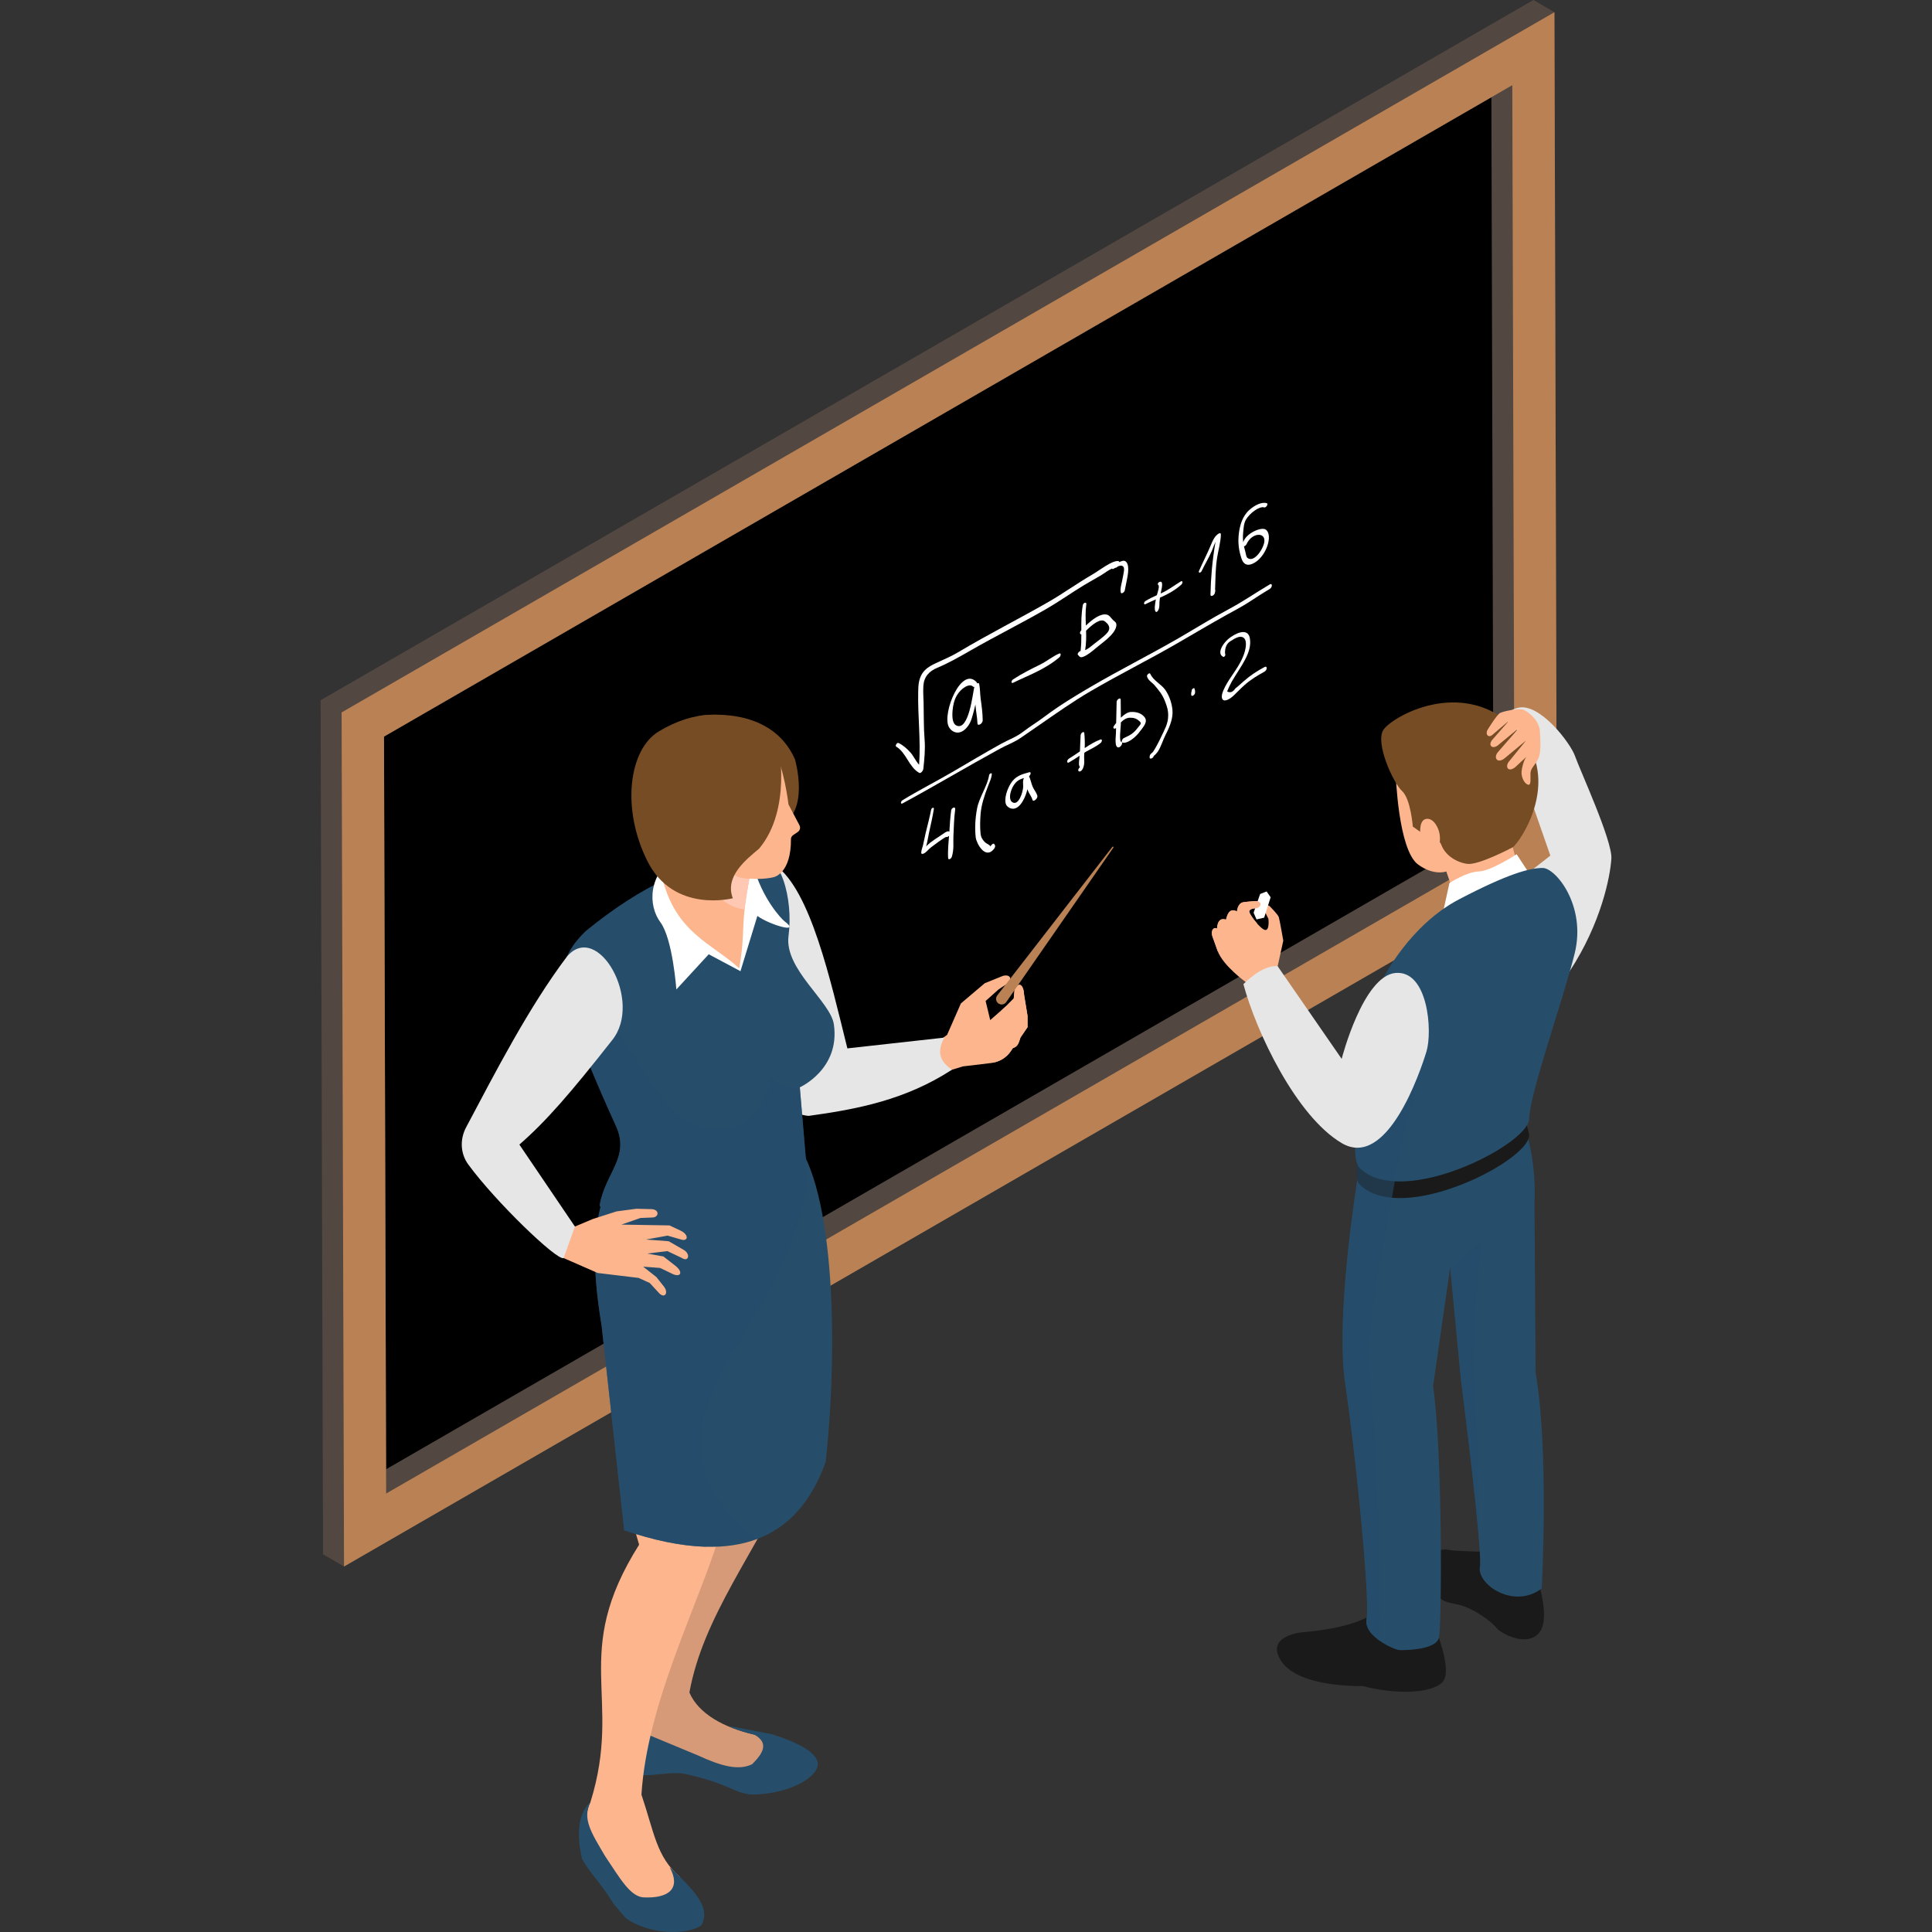 <?xml version="1.0" encoding="utf-8"?>
<!-- Generator: Adobe Illustrator 17.0.0, SVG Export Plug-In . SVG Version: 6.00 Build 0)  -->
<!DOCTYPE svg PUBLIC "-//W3C//DTD SVG 1.1//EN" "http://www.w3.org/Graphics/SVG/1.1/DTD/svg11.dtd">
<svg version="1.1" id="Layer_1" xmlns:x="http://ns.adobe.com/Extensibility/1.0/" xmlns:i="http://ns.adobe.com/AdobeIllustrator/10.0/" xmlns:graph="http://ns.adobe.com/Graphs/1.0/"
	 xmlns="http://www.w3.org/2000/svg" xmlns:xlink="http://www.w3.org/1999/xlink" x="0px" y="0px" width="150px" height="150px"
	 viewBox="0 0 150 150" enable-background="new 0 0 150 150" xml:space="preserve">
<rect x="0" y="0" width="150" height="150" fill="#333333" stroke="none"/>
<g>
	<g>
		<g>
			<g>
				<polygon points="27.72,56.598 27.891,117.079 118.042,65.03 117.871,4.549 27.72,56.598 				"/>
				<path fill="#534741" d="M120.873,67.258l-0.188-66.31L119.055,0L24.892,54.365l0.188,66.31l1.63,0.947L120.873,67.258z
					 M29.813,57.188L115.79,7.549l0.161,56.886l-85.978,49.639L29.813,57.188z"/>
				<g>
					<path fill="#BA8254" d="M120.873,67.258l-94.163,54.365l-0.188-66.31l94.163-54.365L120.873,67.258z M29.813,57.188
						l0.167,58.771l87.602-50.577l-0.167-58.771L29.813,57.188L29.813,57.188z"/>
				</g>
			</g>
		</g>
	</g>
	<g>
		<path fill="#FFFFFF" d="M87.534,43.786c-0.122-0.314-0.342-0.292-0.629-0.142c-0.011-0.046-0.041-0.079-0.097-0.083
			c-0.502-0.037-1.429,0.715-1.993,1.041c-1.141,0.659-2.256,1.467-3.398,2.123c-2.33,1.339-4.656,2.5-6.986,3.892
			c-0.622,0.371-1.183,0.591-1.797,0.884c-0.257,0.123-0.564,0.274-0.811,0.52c-0.537,0.533-0.525,1.24-0.535,1.739
			c-0.035,1.899,0.207,3.667,0.071,5.614c-0.257-0.276-0.427-0.674-0.671-0.948c-0.261-0.293-0.574-0.575-0.929-0.742
			c-0.114-0.054-0.284,0.221-0.179,0.283c0.777,0.458,1,1.612,1.791,2.038c0.119,0.064,0.299-0.159,0.317-0.314
			c0.087-0.774,0.156-1.563,0.098-2.261c-0.077-0.924-0.057-1.894-0.078-2.856c-0.009-0.433-0.048-0.851-0.019-1.306
			c0.045-0.73,0.442-1.155,1.099-1.429c0.878-0.366,1.713-0.848,2.603-1.358c1.958-1.121,3.909-2.087,5.868-3.217
			c0.979-0.565,1.918-1.234,2.889-1.824c0.44-0.267,0.881-0.502,1.321-0.765c0.242-0.144,0.594-0.42,0.872-0.536
			c0.01,0.041,0.045,0.06,0.11,0.023c0.045-0.026,0.091-0.052,0.137-0.078c0.069,0.001,0.134-0.04,0.189-0.099
			c0.172-0.079,0.331-0.108,0.44,0.013c0.129,0.144-0.006,0.6-0.045,0.846c-0.062,0.396-0.23,0.841-0.154,1.163
			c0.032,0.134,0.283-0.007,0.312-0.18C87.439,45.176,87.722,44.27,87.534,43.786z"/>
		<path fill="#FFFFFF" d="M76.142,54.278c-0.053-0.381-0.041-0.813-0.119-1.175c-0.017-0.081-0.09-0.082-0.167-0.041
			c0.003-0.032-0.001-0.062-0.02-0.084c-1.184-1.323-2.685,2.368-2.184,3.426c0.204,0.431,0.853,0.804,1.475,0.002
			c0.289-0.372,0.378-0.842,0.483-1.217c0.047-0.169,0.086-0.333,0.121-0.495c0.032,0.506,0.139,0.957,0.159,1.468
			c0.01,0.254,0.409,0.027,0.407-0.235C76.291,55.36,76.215,54.797,76.142,54.278z M74.281,56.34
			c-0.356-0.145-0.364-0.716-0.321-1.202c0.029-0.335,0.114-0.783,0.332-1.15c0.331-0.558,0.981-0.972,1.258-0.677
			c0.025,0.027,0.06,0.028,0.096,0.017C75.52,53.872,75.222,56.724,74.281,56.34z"/>
		<path fill="#FFFFFF" d="M82.238,50.74c-0.462,0.19-0.965,0.598-1.446,0.839c-0.718,0.358-1.409,0.691-2.129,1.163
			c-0.171,0.112-0.171,0.35,0,0.266c1.152-0.567,2.445-1.013,3.575-1.965C82.379,50.924,82.396,50.675,82.238,50.74z"/>
		<path fill="#FFFFFF" d="M86.442,48.166c-0.165-0.14-0.277-0.391-0.503-0.446c-0.475-0.115-1.095,0.335-1.631,0.85
			c-0.025-0.538-0.047-1.078,0.033-1.665c0.026-0.191-0.237-0.12-0.273,0.083c-0.122,0.688-0.119,1.314-0.114,1.94
			c-0.162,0.174-0.114,0.326,0.002,0.328c0.002,0.42-0.009,0.846-0.061,1.293c-0.019,0.005-0.036,0.008-0.057,0.017
			c-0.105,0.045-0.212,0.208-0.147,0.277c0.127,0.133,0.162,0.246,0.426,0.144c0.32-0.124,0.688-0.428,0.996-0.691
			c0.445-0.379,1.41-1.009,1.548-1.647C86.725,48.351,86.581,48.285,86.442,48.166z M85.962,49.136
			c-0.261,0.308-0.753,0.641-1.051,0.886c-0.2,0.165-0.45,0.371-0.661,0.455c0.087-0.531,0.09-1.025,0.072-1.508
			c0.481-0.482,1.123-0.999,1.47-0.717C85.979,48.402,86.328,48.706,85.962,49.136z"/>
		<path fill="#FFFFFF" d="M74.162,62.824c0.029-0.219-0.28-0.131-0.312,0.094c-0.081,0.567-0.104,1.107-0.141,1.653
			c-0.108-0.079-0.286,0.023-0.487,0.168c-0.379,0.272-0.923,0.57-1.271,0.928c-0.024,0.024-0.041,0.047-0.055,0.068
			c0.01-0.027,0.02-0.059,0.032-0.103c0.088-0.32,0.123-0.626,0.193-0.941c0.144-0.651,0.283-1.252,0.385-1.888
			c0.024-0.152-0.182-0.094-0.213,0.064c-0.118,0.6-0.272,1.19-0.425,1.803c-0.079,0.319-0.125,0.628-0.205,0.947
			c-0.049,0.197-0.138,0.41-0.139,0.587c0,0.076,0.052,0.107,0.121,0.089c0.242-0.061,0.392-0.319,0.637-0.504
			c0.094-0.071,1.101-0.843,1.199-0.808c0.057,0.02,0.14-0.026,0.204-0.094c-0.049,0.587-0.11,1.239-0.07,1.742
			c0.013,0.159,0.236,0.065,0.291-0.129c0.173-0.608,0.093-1.011,0.116-1.555C74.053,64.256,74.068,63.544,74.162,62.824z"/>
		<path fill="#FFFFFF" d="M77.239,65.603c-0.016-0.024-0.031-0.049-0.047-0.073c-0.058-0.091-0.252,0.061-0.284,0.201
			c0.021-0.091-0.34-0.244-0.426-0.33c-0.178-0.181-0.317-0.364-0.351-0.684c-0.05-0.466-0.037-1.006,0.003-1.525
			c0.053-0.682,0.286-1.407,0.577-2.156c0.138-0.355,0.265-0.609,0.294-0.94c0.011-0.126-0.193-0.038-0.212,0.094
			c-0.112,0.785-0.766,1.727-0.927,2.55c-0.156,0.796-0.19,1.623-0.109,2.293c0.05,0.411,0.721,1.737,1.412,0.882
			C77.263,65.797,77.286,65.677,77.239,65.603z"/>
		<path fill="#FFFFFF" d="M80.538,61.778c-0.078-0.27-0.264-0.457-0.368-0.71c-0.106-0.257-0.162-0.555-0.274-0.806
			c0.14-0.11,0.179-0.354,0.012-0.305c-0.526,0.155-1.097,0.244-1.517,1.012c-0.304,0.556-0.471,1.324-0.205,1.608
			c0.219,0.234,0.646,0.388,1.072-0.157c0.221-0.282,0.382-0.671,0.464-0.966c0.018-0.063,0.03-0.126,0.042-0.188
			c0.013,0.038,0.025,0.078,0.04,0.115c0.099,0.247,0.285,0.454,0.357,0.719C80.218,62.311,80.599,61.988,80.538,61.778z
			 M78.602,62.287c-0.267-0.163-0.228-0.684,0.012-1.159c0.251-0.495,0.559-0.624,0.883-0.723c-0.117,0.263-0.05,0.444-0.057,0.67
			C79.428,61.494,79.087,62.584,78.602,62.287z"/>
		<path fill="#FFFFFF" d="M85.446,57.413c-0.412,0.146-0.821,0.395-1.229,0.669c0.018-0.405,0.004-0.793-0.032-1.168
			c-0.017-0.172-0.269-0.028-0.284,0.164c-0.032,0.429-0.032,0.836-0.054,1.257c-0.282,0.195-0.565,0.391-0.848,0.561
			c-0.19,0.115-0.191,0.402,0,0.296c0.28-0.155,0.551-0.339,0.822-0.517c-0.005,0.055-0.007,0.108-0.014,0.164
			c-0.022,0.199-0.058,0.427-0.023,0.593c0.037,0.171,0.13,0.019-0.012,0.214c-0.189,0.26,0.115,0.382,0.286,0.055
			c0.205-0.392,0.084-0.788,0.122-1.133c0.005-0.043,0.006-0.085,0.01-0.128c0.043-0.026,0.087-0.055,0.13-0.08
			c0.383-0.222,0.745-0.367,1.125-0.671C85.583,57.579,85.583,57.364,85.446,57.413z"/>
		<path fill="#FFFFFF" d="M88.853,55.668c-0.242-0.298-0.629-0.416-1.066-0.391c-0.241,0.014-0.513,0.201-0.764,0.444
			c0.001-0.47-0.007-0.936-0.012-1.403c-0.002-0.202-0.314-0.022-0.316,0.183c-0.006,0.54-0.022,1.084-0.036,1.627
			c-0.058,0.073-0.113,0.147-0.163,0.218c-0.137,0.197,0.008,0.289,0.154,0.178c-0.004,0.133-0.005,0.265-0.009,0.399
			c-0.01,0.293-0.13,1.113,0.199,1.107c0.177-0.003,0.393-0.38,0.225-0.422c-0.2-0.05-0.052-1.102-0.045-1.349
			c0.002-0.057,0-0.112,0.001-0.168c0.222-0.228,0.45-0.363,0.701-0.367c0.295-0.005,0.511,0.059,0.702,0.235
			c0.056,0.051,0.181,0.121,0.128,0.263c-0.019,0.052-0.188,0.245-0.244,0.317c-0.37,0.479-0.636,0.561-1.054,0.766
			c-0.14,0.069-0.219,0.316-0.116,0.348c0.348,0.107,0.939-0.322,1.298-0.778C88.841,56.361,89.135,56.013,88.853,55.668z"/>
		<path fill="#FFFFFF" d="M98.577,45.378c-1.083,0.641-2.125,1.362-3.212,1.938c-1.279,0.678-2.578,1.491-3.859,2.231
			c-2.281,1.318-4.565,2.456-6.851,3.794c-1.207,0.707-2.398,1.426-3.589,2.322c-0.548,0.412-1.078,0.725-1.622,1.143
			c-0.57,0.438-1.126,0.616-1.696,0.931c-1.269,0.701-2.544,1.467-3.813,2.206c-1.289,0.75-2.57,1.394-3.865,2.187
			c-0.16,0.098-0.16,0.335,0,0.248c2.523-1.366,5.044-2.872,7.568-4.249c0.542-0.296,1.103-0.488,1.648-0.867
			c0.471-0.328,0.938-0.649,1.409-0.973c1.34-0.925,2.602-1.82,3.959-2.613c2.239-1.309,4.474-2.417,6.71-3.707
			c1.282-0.74,2.568-1.506,3.849-2.219c0.596-0.332,1.135-0.604,1.728-0.986c0.533-0.343,1.102-0.719,1.633-1.032
			C98.803,45.596,98.803,45.244,98.577,45.378z"/>
		<path fill="#FFFFFF" d="M91.03,55.137c-0.05-0.592-0.281-1.182-0.561-1.577c-0.32-0.451-0.928-0.715-1.161-1.245
			c-0.055-0.125-0.298,0.078-0.252,0.215c0.11,0.326,0.389,0.444,0.586,0.677c0.298,0.351,0.596,0.703,0.781,1.17
			c0.22,0.554,0.44,1.136,0.107,2.016c-0.082,0.217-0.875,1.925-1.093,2.063c-0.071,0.045-0.157,0.142-0.17,0.228
			c-0.004,0.025-0.008,0.049-0.011,0.074c-0.037,0.238,0.283,0.151,0.336-0.101c-0.019,0.089,0.259-0.24,0.29-0.284
			c0.242-0.347,0.424-0.956,0.616-1.328C90.859,56.348,91.08,55.727,91.03,55.137z"/>
		<path fill="#FFFFFF" d="M91.671,45.145c-0.495,0.306-0.973,0.667-1.469,0.892c-0.03,0.014-0.059,0.026-0.088,0.04
			c0.013-0.064,0.022-0.124,0.038-0.192c0.058-0.251,0.199-0.878-0.167-0.687c-0.091,0.048-0.117,0.173-0.068,0.204
			c0.132,0.083-0.011,0.506-0.101,0.809c-0.289,0.13-0.573,0.263-0.874,0.446c-0.159,0.097-0.157,0.326,0,0.246
			c0.267-0.136,0.533-0.251,0.798-0.364c-0.06,0.324-0.16,0.877,0.014,0.969c0.037,0.02,0.106-0.024,0.144-0.083
			c0.15-0.235,0.108-0.5,0.124-0.706c0.009-0.11,0.023-0.214,0.037-0.319c0.55-0.242,1.098-0.514,1.651-1.003
			C91.854,45.269,91.834,45.045,91.671,45.145z"/>
		<path fill="#FFFFFF" d="M94.789,41.482c0-0.083-0.07-0.111-0.153-0.065c-0.328,0.185-0.483,0.561-0.626,0.903
			c-0.284,0.676-0.618,1.326-0.918,2.002c-0.081,0.182,0.125,0.181,0.21,0.001c0.248-0.524,0.561-1.031,0.787-1.555
			c0.091-0.212,0.153-0.422,0.256-0.635c0.013-0.027,0.023-0.05,0.032-0.072c-0.009,0.04-0.02,0.088-0.03,0.154
			c-0.234,1.406-0.338,2.647-0.366,3.957c-0.004,0.197,0.307,0.068,0.346-0.153c0.01-0.055,0.02-0.111,0.029-0.166
			c0.006-0.031-0.003-0.055-0.017-0.073c0.032-0.835,0.018-1.616,0.164-2.516C94.596,42.695,94.789,42,94.789,41.482z"/>
		<path fill="#FFFFFF" d="M98.252,41.106c-0.345-0.211-1.543,0.313-1.727,0.999c-0.028-0.227-0.035-0.47-0.006-0.753
			c0.026-0.254,0.038-0.711,0.216-1.01c0.307-0.516,1.061-1.066,1.418-0.946c0.138,0.047,0.344-0.276,0.206-0.325
			c-0.345-0.121-0.891,0.107-1.349,0.512c-0.552,0.488-0.733,1.183-0.813,1.74c-0.116,0.815-0.006,1.447,0.196,2.051
			c0.121,0.359,0.368,0.604,0.84,0.402C98.314,43.312,98.888,41.495,98.252,41.106z M96.867,43.329
			c-0.128-0.092-0.137-0.357-0.187-0.523c-0.039-0.13-0.072-0.258-0.1-0.388c0.067-0.011,0.159-0.082,0.199-0.168
			c0.414-0.895,1.415-0.944,1.39-0.259C98.15,42.531,97.399,43.709,96.867,43.329z"/>
		<path fill="#FFFFFF" d="M92.76,53.554c-0.003-0.02-0.007-0.039-0.009-0.061c-0.012-0.143-0.221-0.023-0.233,0.135
			c-0.002,0.024-0.006,0.047-0.009,0.071c-0.033,0.088-0.025,0.153-0.024,0.245c0,0.097,0.075,0.102,0.15,0.058
			c0.075-0.043,0.15-0.135,0.15-0.231C92.785,53.679,92.793,53.604,92.76,53.554z"/>
		<path fill="#FFFFFF" d="M98.176,51.79c-0.618,0.334-1.068,0.621-1.655,1.135c-0.182,0.159-0.411,0.382-0.599,0.514
			c-0.199,0.298-0.415,0.378-0.648,0.24c0.104-0.254,0.224-0.506,0.36-0.758c0.698-1.204,1.593-2.236,1.406-3.36
			c-0.112-0.673-0.768-0.592-1.475-0.105c-0.651,0.449-1.12,1.307-0.592,1.54c0.091,0.04,0.221-0.171,0.14-0.221
			c-0.03-0.521,0.142-0.871,0.517-1.05c0.201-0.144,0.4-0.238,0.595-0.282c0.377-0.047,0.523,0.225,0.507,0.615
			c-0.029,0.734-0.465,1.493-0.973,2.23c-0.332,0.482-1.059,1.546-0.868,1.963c0.132,0.289,0.575,0.047,0.885-0.244
			c0.284-0.267,0.539-0.546,0.834-0.807c0.54-0.478,1.003-0.738,1.565-1.054C98.405,52.017,98.404,51.666,98.176,51.79z"/>
	</g>
	<g>
		<path fill="#FCB58D" d="M72.062,83.559l1.427-0.375l1.265-0.388l2.225-0.267c0.613-0.073,1.163-0.411,1.505-0.924l0.153-0.229
			c0.407-0.119,0.457-0.425,0.595-0.826l0.547-0.801l-0.002-0.881l-0.267-1.629c-0.035-0.837-0.383-0.666-0.742-0.371l-0.061,0.656
			l-0.532,0.539l-1.294,1.137l-0.358-1.484l1.006-0.898l0.622-0.413c0.529-0.398,0.258-0.792-0.289-0.637l-1.409,0.571l-1.851,1.568
			l-1.07,2.439l-1.574,1.146L72.062,83.559z"/>
		<path fill="#E6E6E6" d="M60.232,67.195c2.714,2.005,4.222,8.824,5.558,14.201l7.526-0.836c-0.713,1.331-0.136,1.954,0.586,2.498
			c-3.587,2.326-7.285,3.054-11.121,3.58c-5.067-0.462-0.251-11.32-6.165-12.74L60.232,67.195z"/>
		<path fill="#D69A78" d="M58.58,134.682c-2.359-0.538-4.351-1.622-5.054-3.275c1.062-5.867,5.019-10.709,8.423-17.811l-8.76,0.441
			c-3.854,6.262-2.054,14.206-3.817,17.575c-1.076,1.496-1.595,2.944-0.4,4.248l3.382-0.186l3.457,1.932l3.628-0.246
			C59.81,136.179,60.03,135.065,58.58,134.682z"/>
		<path fill="#264E6B" d="M49.057,132.077c-1.649,1.285-1.637,3.353-1.023,4.942c1.19,1.529,3.537,0.355,5.197,0.718
			c3.817,0.837,3.868,1.708,5.673,1.576c2.918-0.212,4.78-1.551,4.574-2.504c-0.169-0.781-1.471-1.506-3.564-2.171L56.554,134
			c0.527,0.269,1.242,0.486,2.026,0.682c1.081,0.628,0.746,1.368-0.183,2.289c-1.062,0.528-2.444,0.133-4.227-0.69l-3.835-1.593
			C49.304,134.11,48.791,133.281,49.057,132.077z"/>
		<path fill="#FCB58D" d="M45.658,143.688c-0.194-1.469-0.295-2.818,0.188-3.782c2.543-8.188-1.605-11.445,3.775-19.978
			c-2.363-7.869-1.348-10.979-2.947-22.281c1.826-6.62,14.242-4.899,12.054-2.95c0.535,6.166-0.971,17.289-2.867,24.513
			c-1.652,5.425-5.611,12.972-6.059,20.125c0.987,2.922,1.163,4.825,2.967,6.371l-0.924,2.678c0,0-3.412-0.652-3.472-0.84
			C48.314,147.358,45.658,143.688,45.658,143.688z"/>
		<path fill="#264E6B" d="M45.846,139.906c-1.133,1.023-0.985,2.966-0.661,4.408c0.612,1.142,1.444,1.819,2.445,3.49l0.919,1.085
			c1.792,1.35,4.879,1.38,5.922,0.567c0.642-1.269-0.26-2.441-2.482-4.49c0.888,1.609,0.009,2.459-2.091,2.343
			c-1.002-0.138-1.735-1.434-2.907-3.182C45.905,142.284,45.185,141.207,45.846,139.906z"/>
		<path fill="#264E6B" d="M64.11,113.487c-1.124,3.159-2.926,5.084-5.288,5.988c-1.221,0.467-2.591,0.662-4.094,0.613
			c-1.886-0.06-3.985-0.505-6.263-1.274l-1.757-15.895c-0.79-4.758-0.875-9.05,1.21-12.168c0.25-0.377,0.533-0.737,0.85-1.077
			l12.255-1.787C64.536,90.387,65.243,102.734,64.11,113.487z"/>
		<path opacity="0.6" fill="#264E6B" d="M58.823,119.475l-4.094,0.613c-1.886-0.06-3.985-0.505-6.263-1.274l-1.757-15.895
			c-0.79-4.758-0.875-9.05,1.21-12.168l14.366,2.925C60.237,103.893,48.002,111.054,58.823,119.475z"/>
		<path fill="#264E6B" d="M62.098,84.419l0.623,7.375c-0.993,8.797-13.335,6.928-16.167,1.798c0.436-2.565,2.389-3.723,1.257-6.195
			c-1.56-3.404-2.632-6.144-2.632-6.144c-0.355-0.876-0.672-1.671-0.919-2.402c-0.91-2.661-0.935-4.51,1.221-6.567
			c4.17-3.403,8.518-5.664,13.209-5.686c1.888-0.65,2.92,3.182,2.532,6.061c-0.349,2.589,3.264,5.088,3.52,6.875
			C65.244,83.018,62.098,84.419,62.098,84.419z"/>
		<path fill="#FFFFFF" d="M57.489,75.404l-2.464-1.314l-2.513,2.731c0,0-0.283-3.931-1.237-5.214s-1.024-3.723,1.349-5.317
			c2.373-1.594,5.869,0.951,5.869,0.951c0.686,2.529,2.17,4.1,2.418,4.288c1.363,1.031-1.239,0.244-2.108-0.418L57.489,75.404z"/>
		<path opacity="0.6" fill="#264E6B" d="M62.721,91.795c-0.993,8.797-13.335,6.928-16.167,1.798
			c0.436-2.565,2.389-3.723,1.257-6.195c-1.56-3.404-2.632-6.144-2.632-6.144c-0.355-0.876-0.672-1.671-0.919-2.402
			c0.159-1.321,0.388-2.47,0.688-2.189c5.534,5.195,6.308,11.829,11.582,10.911c2.93-0.512,3.301-3.955,3.301-3.955
			c0.795,0.623,1.555,0.911,2.267,0.8L62.721,91.795z"/>
		<path fill="#FCB58D" d="M42.082,96.111l1.679,1.566l2.642,1.156l3.179,0.384l0.867,0.396l0.667,0.724
			c0.443,0.538,0.828,0.09,0.446-0.429l-0.603-0.76l-1.024-0.806l1.316,0.101l0.886,0.426c0.678,0.363,0.96-0.059,0.316-0.581
			l-0.947-0.737l-1.252-0.227l1.565-0.188l1.098,0.52c0.547,0.368,0.713-0.286,0.184-0.605l-1.185-0.683l-1.764-0.131l1.679-0.304
			l1.019,0.294c0.543,0.192,0.685-0.317,0.03-0.661l-0.9-0.425l-3.738-0.063l1.481-0.514l0.909-0.037
			c0.513,0.007,0.608-0.594-0.02-0.649l-1.197-0.031l-1.538,0.203l-1.859,0.596l-1.381,0.582l-1.537-0.864L42.082,96.111z"/>
		<path fill="#E6E6E6" d="M43.761,97.677c-0.497,0.241-5.31-4.398-7.407-7.272c-0.618-0.847-0.657-1.953-0.166-2.879
			c2.278-4.292,4.871-9.336,7.84-13.271c2.395-2.777,5.937,3.497,3.494,6.508c-3.179,4.048-5.123,6.3-7.198,8.102l4.313,6.365
			L43.761,97.677z"/>
		<path fill="#FCB58D" d="M58.443,66.952c-0.018,0.084-0.036,0.174-0.054,0.252c-0.33,1.56-0.492,2.604-0.582,3.414
			c-0.18,1.686-0.03,2.352-0.414,4.56c-2.13-1.932-4.782-2.7-5.905-6.739l0.234-5.629l6.421,3.714L58.443,66.952z"/>
		<path fill="#FFC8B3" d="M58.389,67.204c-0.33,1.56-0.492,2.604-0.582,3.414c-3.144-0.426-4.368-5.118-4.338-5.184L58.389,67.204z"
			/>
		<g>
			<path fill="#754C24" d="M54.264,55.585c0,0,5.534-0.983,7.458,3.366c0,0,1.201,4.119-1.18,5.127
				C58.161,65.086,54.264,55.585,54.264,55.585z"/>
			<path fill="#FCB58D" d="M55.109,64.893c0,0,0.951,3.101,2.568,3.282c1.617,0.18,2.421-0.082,2.421-0.082s1.333-0.279,1.311-2.947
				c-0.001-0.123,0.07-0.239,0.172-0.308l0.36-0.245c0.169-0.115,0.225-0.339,0.129-0.52l-0.852-1.618c0,0-0.34-2.949-1.185-4.332
				c-1.436-2.353-8.089-2.785-9.395,1.454c-1.306,4.239,1.662,6.145,1.662,6.145L55.109,64.893z"/>
			<path fill="#754C24" d="M60.436,57.822c0,0,1.062,5.019-1.501,8.068c-1.018,0.857-2.687,2.158-2.039,3.85
				c0,0-4.592,1.206-6.637-2.892c-2.045-4.098-1.423-8.673,0.89-10.062C56.874,53.35,60.436,57.822,60.436,57.822z"/>
		</g>
	</g>
	<path fill="#FCB58D" d="M78.175,78.064l0.532-0.539l0.061-0.656c0.082-0.448,0.685-0.801,0.742,0.371l0.267,1.629l0.002,0.881
		l-0.547,0.801c-0.138,0.401-0.188,0.707-0.595,0.826l-0.153,0.229c-0.302,0.452-0.768,0.755-1.292,0.875l0.266-3.257
		c0.03-0.366,0.201-0.706,0.477-0.949L78.175,78.064z"/>
	<path fill="#BA8254" d="M77.424,77.287l8.942-11.539c0.017-0.021,0.047-0.025,0.069-0.009c0.021,0.016,0.025,0.045,0.01,0.067
		L78.125,77.8c-0.137,0.197-0.407,0.246-0.604,0.109c-0.197-0.137-0.246-0.407-0.109-0.604
		C77.415,77.299,77.42,77.292,77.424,77.287z"/>
	<g>
		<path fill="#E6E6E6" d="M117.637,68.667l1.511-1.279l1.221-0.959l-3.323-9.541c0,0-0.888-1.496,0.798-1.932
			c1.686-0.436,4.099,2.745,4.447,3.763c0.349,1.017,2.902,6.548,2.815,7.943c-0.087,1.395-0.788,4.992-3.227,8.73
			C119.439,79.129,117.637,68.667,117.637,68.667z"/>
		<path fill="#1A1A1A" d="M110.659,122.774c1.163,1.671,1.497,1.566,2.602,1.819c1.105,0.253,2.533,1.29,2.902,1.773
			c0.368,0.484,2.441,1.566,3.362,0.368c0.921-1.197-0.253-4.398-0.253-4.398l-2.395-2.004l-1.988,0.14c0,0-2.094-0.056-2.411-0.14
			C111.696,120.125,109.393,120.955,110.659,122.774z"/>
		<path fill="#1A1A1A" d="M110.613,123.741c0,0,1.13,3.38,1.105,3.408c-0.024,0.028,1.036,2.717,0.252,3.477
			c-0.897,0.869-3.637,0.944-6.17,0.276c0,0-4.928,0.161-6.31-1.911c-1.382-2.073,1.773-2.28,1.773-2.28s4.56-0.299,5.757-1.842
			C108.218,123.326,110.613,123.741,110.613,123.741z"/>
		<path fill="#264E6B" d="M119.698,123.328c-2.166,1.656-5.035-0.324-4.8-1.662c0.036-0.192,0.024-0.642-0.012-1.26
			c-0.216-3.654-1.464-13.339-1.464-13.339l-0.828-8.683l-1.332,9.241c0.738,4.879,0.69,18.56,0.456,19.526
			c-0.228,0.966-2.67,0.966-3.036,0.966c-0.258,0-1.53-0.51-2.196-1.284c-0.294-0.342-0.468-0.732-0.384-1.158
			c0.054-0.276,0.054-0.948,0.018-1.884c-0.168-3.732-0.978-11.659-1.68-16.4c-0.63-4.29,0.354-11.911,0.942-15.8
			c0.006-0.036,0.012-0.072,0.018-0.108c0.048-0.306,0.09-0.588,0.132-0.84c0.15-0.936,0.246-1.488,0.246-1.488l3.396-1.746
			l1.656-0.852l1.482-0.768l0.198-0.102l4.092-2.106l0.462,1.428c0.09,0.12,0.18,0.246,0.264,0.372
			c0.09,0.132,0.18,0.27,0.258,0.408c0.342,0.57,0.606,1.182,0.816,1.8c0.03,0.09,0.06,0.174,0.084,0.264
			c0.06,0.204,0.12,0.408,0.168,0.606c0.27,1.032,0.396,2.034,0.456,2.856c0.084,1.176,0.024,1.986,0.024,1.986l0.09,13.261
			C120.285,112.731,119.698,123.328,119.698,123.328z"/>
		<path fill="#FCB58D" d="M117.844,67.242l-0.552-2.025l0.552-2.976l-2.792-5.186l-4.05-0.399l-2.639,3.406
			c0,0,0.184,5.922,1.734,7.057c1.235,0.905,2.194,0.542,2.194,0.542l0.46,1.329L117.844,67.242z"/>
		<path fill="#FFFFFF" d="M118.856,68.009l-1.105-1.688c0,0-1.995,1.309-2.947,1.34s-2.27,0.9-2.27,0.9l-0.542,2.462
			c0,0,5.973-0.222,5.973-0.315C117.966,70.617,118.856,68.009,118.856,68.009z"/>
		<path fill="#754C24" d="M117.446,65.783c0,0-2.64,1.409-3.53,1.287c-0.89-0.123-1.718-0.706-1.994-1.442
			c-0.276-0.736-1.325-0.812-1.325-0.812l-0.907-0.64c0,0-0.161-2.149-0.836-2.763c-0.675-0.614-2.117-3.743-1.442-4.756
			c0.675-1.012,5.988-4.079,10.1-0.244C121.623,60.248,117.953,65.476,117.446,65.783z"/>
		<path fill="#FCB58D" d="M111.453,63.978c-0.096-0.136-0.213-0.263-0.361-0.339c-0.148-0.076-0.332-0.097-0.481-0.023
			c-0.235,0.116-0.314,0.41-0.338,0.67c-0.034,0.362-0.015,0.729,0.058,1.085c0.051,0.248,0.131,0.498,0.295,0.69
			c0.518,0.606,0.957,0.151,1.107-0.428C111.877,65.076,111.787,64.451,111.453,63.978z"/>
		<path opacity="0.6" fill="#264E6B" d="M114.436,107.174c0.263,1.713,0.437,12.275,0.45,13.231
			c-0.218-3.653-1.465-13.336-1.465-13.336l-0.829-8.685c0,0,1.44-1.056,2.418-2.059C115.011,96.325,114.16,105.378,114.436,107.174
			z"/>
		<path fill="#1A1A1A" d="M118.725,88.158c0,0.096-0.024,0.198-0.072,0.3c-0.72,1.722-6.643,4.879-10.579,4.536
			c-1.026-0.09-1.914-0.414-2.544-1.062c-0.066-0.072-0.114-0.186-0.15-0.342c-0.054-0.288-0.048-0.708,0-1.212
			c0.114-1.254,0.474-3.036,0.702-4.591h12.229c-0.096,0.426,0.078,1.068,0.228,1.596C118.641,87.72,118.725,88.008,118.725,88.158z
			"/>
		<path fill="#264E6B" d="M122.26,74.015c-0.918,3.702-3.492,10.849-3.534,12.853c-0.006,0.156-0.066,0.33-0.186,0.516
			c-0.036,0.066-0.084,0.132-0.138,0.204c-1.326,1.728-6.475,4.326-10.111,4.128c-1.116-0.06-2.088-0.378-2.76-1.074
			c-0.06-0.066-0.114-0.15-0.15-0.264c-0.366-0.948-0.09-3.528,0.312-6.037c0.486-2.958,1.134-5.797,1.134-5.797l0.588-2.628
			c0,0,2.028-4.08,5.863-6.091c3.834-2.004,5.497-2.436,6.499-2.436C120.778,67.39,123.172,70.306,122.26,74.015z"/>
		<path opacity="0.6" fill="#264E6B" d="M110.745,81.648c-0.036,0.126-0.546,1.668-1.176,4.14c-0.126,0.504-0.258,1.044-0.396,1.62
			c-0.294,1.284-0.6,2.73-0.882,4.308c-0.078,0.42-0.15,0.846-0.216,1.278c-0.72,4.356-1.988,9.025-1.628,14.161
			c0.912,12.901,0.668,20.12,0.668,20.12l-0.63-0.444c-0.294-0.342-0.468-0.732-0.384-1.158c0.054-0.276,0.054-0.948,0.018-1.884
			c-0.168-3.732-0.978-11.659-1.68-16.4c-0.63-4.29,0.354-11.911,0.942-15.8c-0.054-0.288-0.048-0.708,0-1.212
			c-0.366-0.948-0.09-3.528,0.312-6.037C105.698,84.324,110.745,81.648,110.745,81.648z"/>
		<g>
			<g>
				<path fill="#FCB58D" d="M97.366,77.676l-0.655-1.435c0,0-1.765-1.268-2.179-2.423c-0.414-1.155-0.414-1.155-0.414-1.155
					c-0.122-0.478,0.145-0.712,0.371-0.567c0.039-0.601,0.271-0.833,0.698-0.697c0.133-0.578,0.375-0.891,0.85-0.632
					c0,0,0.044-0.654,0.501-0.719s0.945-0.087,0.945-0.087c0.567,0,0.443,0.523-0.011,0.561c0,0-0.389,0.005-0.476,0.201
					c-0.087,0.196,0.894,1.46,1.242,1.482c0.349,0.022,0.24-0.872,0.24-0.872l-0.293-0.587c-0.15-0.423,0.235-0.604,0.461-0.321
					c0,0,0.574,0.581,0.639,0.777c0.065,0.196,0.349,1.831,0.349,1.831l-0.436,1.983l0.436,1.94L97.366,77.676z"/>
				<polygon fill="#FFFFFF" points="97.33,70.861 97.838,69.408 98.34,69.212 98.652,69.662 98.151,71.246 97.555,71.384 				"/>
				<path fill="#FCB58D" d="M94.57,73.904c0.237-0.636,0.795-1.137,1.677-1.137c0.1,0,0.194,0.009,0.286,0.021
					c0.168-0.49,0.523-0.907,1.068-1.088c-0.34-0.383-0.656-0.862-0.605-0.977c0.087-0.196,0.476-0.201,0.476-0.201
					c0.454-0.038,0.577-0.561,0.011-0.561c0,0-0.487,0.022-0.945,0.087s-0.501,0.719-0.501,0.719
					c-0.475-0.259-0.717,0.054-0.85,0.632c-0.426-0.136-0.659,0.097-0.698,0.697c-0.225-0.145-0.493,0.089-0.371,0.567
					c0,0,0,0,0.414,1.155C94.543,73.846,94.559,73.875,94.57,73.904z"/>
			</g>
			<path fill="#E6E6E6" d="M96.538,76.412c0,0,1.439-1.526,2.659-1.395l4.97,7.193c0,0,1.657-6.452,4.185-6.67
				c2.528-0.218,2.877,4.534,2.398,6.103c-0.48,1.569-3.052,9.198-6.583,7.106C100.636,86.656,97.54,80.143,96.538,76.412z"/>
		</g>
		<path fill="#FCB58D" d="M115.503,56.649c0,0,0.712-1.162,0.959-1.293c0.247-0.131,1.497-0.407,1.86-0.233
			c0.363,0.174,1.192,0.814,1.235,1.657c0.044,0.843,0.102,1.657-0.131,2.136c-0.233,0.48-0.567,0.712-0.596,1.075
			c-0.029,0.363,0.085,1.021-0.197,0.932c-0.282-0.089-0.524-0.565-0.5-1.004c0.015-0.279,0.174-0.916,0.378-1.162l-0.828,0.77
			c-0.581,0.505-0.865,0.004-0.523-0.407l1.322-1.627l-1.613,1.337c-0.574,0.505-0.939,0.042-0.596-0.407l1.642-1.889l-1.642,1.351
			c-0.414,0.294-0.746-0.006-0.436-0.421l1.322-1.511l-1.293,1.104C115.538,57.329,115.292,56.985,115.503,56.649z"/>
	</g>
</g>
</svg>
